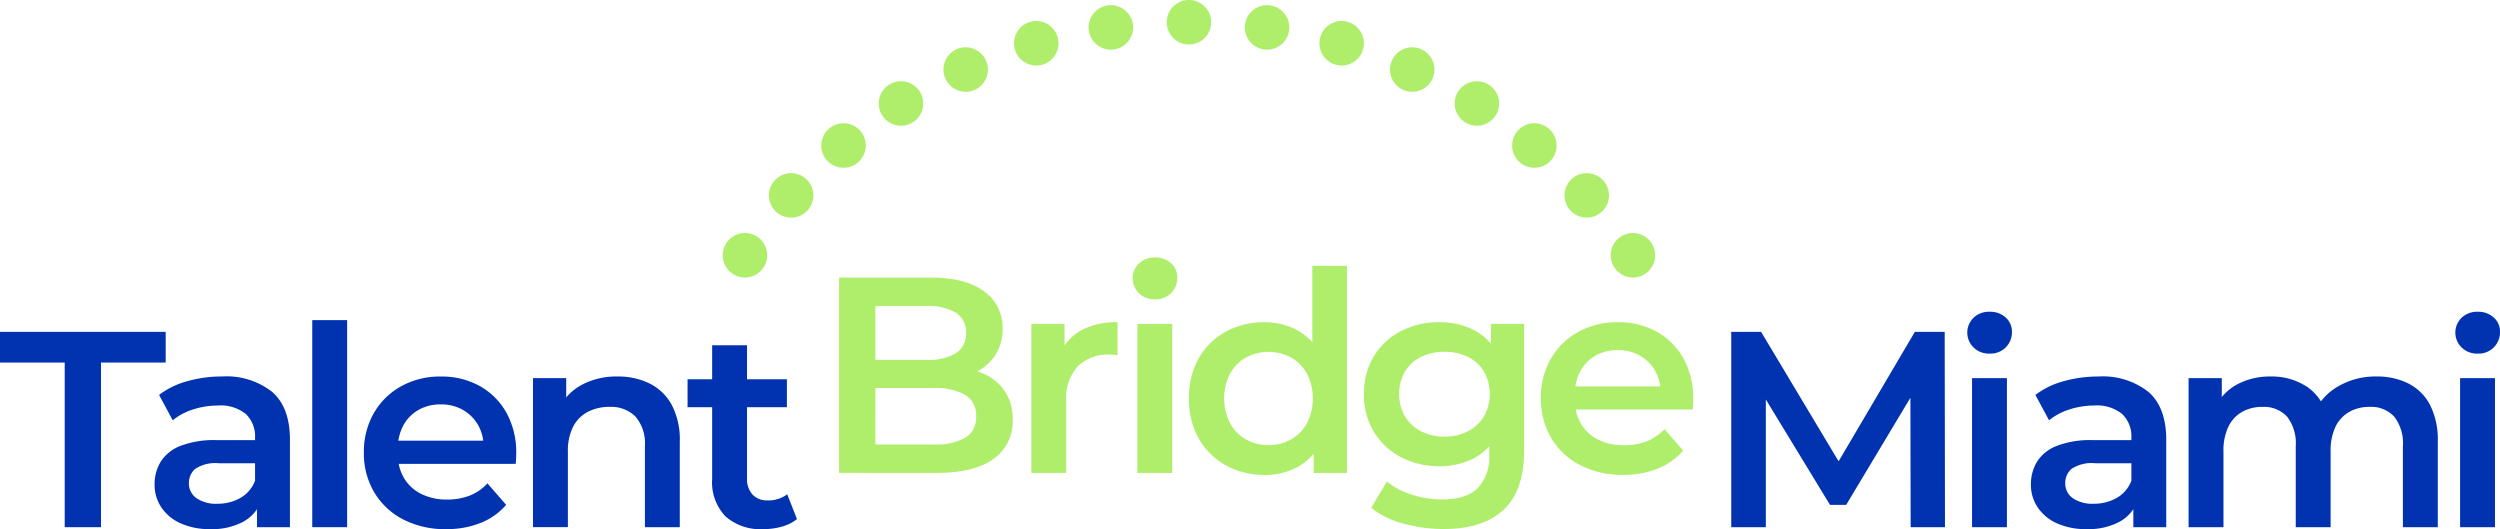 <svg xmlns="http://www.w3.org/2000/svg" width="861.264" height="182.328" viewBox="0 0 861.264 182.328">
  <g id="Group_258" data-name="Group 258" transform="translate(-2356.137 -3771.668)">
    <g id="Group_255" data-name="Group 255" transform="translate(2356.137 3881.952)">
      <path id="Path_1081" data-name="Path 1081" d="M0,74.683V85.258H22.291v56.714h12.5V85.255H57.081V74.683Z" transform="translate(0 -70.639)" fill="#0133b1"/>
      <path id="Path_1082" data-name="Path 1082" d="M53.92,137.331a24.165,24.165,0,0,1-10.093-1.97,15.572,15.572,0,0,1-6.679-5.479,13.881,13.881,0,0,1-2.358-7.93,14.882,14.882,0,0,1,2.068-7.789,13.924,13.924,0,0,1,6.777-5.477,32.183,32.183,0,0,1,12.5-2.019h14.9v7.976H57a12.508,12.508,0,0,0-8.268,1.973,6.374,6.374,0,0,0-2.117,4.856,6.132,6.132,0,0,0,2.6,5.19,11.878,11.878,0,0,0,7.21,1.924,15.609,15.609,0,0,0,7.942-2.018,11.438,11.438,0,0,0,5.047-5.96l2.019,7.209a13.346,13.346,0,0,1-6.2,7.019,22.921,22.921,0,0,1-11.3,2.5m16.141-.674V126.276l-.674-2.212V105.9a10.639,10.639,0,0,0-3.175-8.219,13.751,13.751,0,0,0-9.614-2.932A27.637,27.637,0,0,0,48.1,96.09a20.92,20.92,0,0,0-7.066,3.751l-4.7-8.75a28.472,28.472,0,0,1,9.851-4.766,44.2,44.2,0,0,1,11.873-1.586,25.4,25.4,0,0,1,17.257,5.335q6.1,5.334,6.105,16.487v30.1Z" transform="translate(18.468 -65.328)" fill="#0133b1"/>
      <rect id="Rectangle_251" data-name="Rectangle 251" width="12.017" height="71.332" transform="translate(107.575)" fill="#0133b1"/>
      <path id="Path_1083" data-name="Path 1083" d="M110.247,137.312A31.273,31.273,0,0,1,95.3,133.9a24.713,24.713,0,0,1-9.9-9.373,26.21,26.21,0,0,1-3.509-13.556,26.708,26.708,0,0,1,3.414-13.6A24.494,24.494,0,0,1,94.722,88.1a27.548,27.548,0,0,1,13.7-3.366A27.014,27.014,0,0,1,121.785,88a23.7,23.7,0,0,1,9.223,9.225,28.089,28.089,0,0,1,3.365,14.035q0,.769-.049,1.733t-.144,1.826H91.391v-7.983h36.434l-4.709,2.5a14.759,14.759,0,0,0-1.826-7.786,14.083,14.083,0,0,0-5.24-5.289,14.966,14.966,0,0,0-7.644-1.921,15.156,15.156,0,0,0-7.737,1.921,13.64,13.64,0,0,0-5.191,5.335,16.4,16.4,0,0,0-1.875,8.028v1.921a15.681,15.681,0,0,0,2.116,8.172,14.1,14.1,0,0,0,5.96,5.48,19.51,19.51,0,0,0,8.845,1.924,21.319,21.319,0,0,0,7.786-1.349,16.542,16.542,0,0,0,6.149-4.23l6.442,7.4a22.611,22.611,0,0,1-8.712,6.2,31.155,31.155,0,0,1-11.968,2.165" transform="translate(43.468 -65.306)" fill="#0133b1"/>
      <path id="Path_1084" data-name="Path 1084" d="M149.066,84.731a24.484,24.484,0,0,1,11.018,2.4,17.638,17.638,0,0,1,7.644,7.353,25.792,25.792,0,0,1,2.788,12.74v29.417H158.5v-27.88a14.251,14.251,0,0,0-3.221-10.189,11.862,11.862,0,0,0-8.988-3.365,15.786,15.786,0,0,0-7.5,1.73,11.871,11.871,0,0,0-5.047,5.145,18.494,18.494,0,0,0-1.779,8.6v25.956H119.946V85.308h11.44V99.144l-2.019-4.231a18.207,18.207,0,0,1,7.836-7.546,25.623,25.623,0,0,1,11.873-2.644" transform="translate(63.674 -65.312)" fill="#0133b1"/>
      <path id="Path_1085" data-name="Path 1085" d="M154.73,89.42h34.224v9.614H154.73Zm26.15,51.627a18.258,18.258,0,0,1-13.067-4.374,16.987,16.987,0,0,1-4.612-12.931V77.694h12.017v45.759a8.021,8.021,0,0,0,1.875,5.672,6.8,6.8,0,0,0,5.24,2.019,10.554,10.554,0,0,0,6.728-2.116l3.365,8.554a14.111,14.111,0,0,1-5.191,2.6,23.33,23.33,0,0,1-6.344.865" transform="translate(82.139 -69.04)" fill="#0133b1"/>
    </g>
    <path id="Path_1086" data-name="Path 1086" d="M188.829,129.755V62.466h31.533q12.111,0,18.448,4.761a15.121,15.121,0,0,1,6.347,12.737,16.339,16.339,0,0,1-2.5,9.181,16.683,16.683,0,0,1-6.682,5.862,20.2,20.2,0,0,1-9.086,2.068l1.731-3.458a24.239,24.239,0,0,1,10.191,2.067,16.88,16.88,0,0,1,7.174,6.009,17.229,17.229,0,0,1,2.644,9.805A15.664,15.664,0,0,1,242,124.956q-6.634,4.808-19.708,4.807Zm12.5-9.805h20.2a20.7,20.7,0,0,0,10.762-2.305,8.039,8.039,0,0,0,3.751-7.4,8.064,8.064,0,0,0-3.751-7.353,20.331,20.331,0,0,0-10.762-2.354H200.373V90.822h18.65a18.282,18.282,0,0,0,10.047-2.305,7.73,7.73,0,0,0,3.507-6.918,7.823,7.823,0,0,0-3.507-7.017,18.283,18.283,0,0,0-10.047-2.307H201.345Z" transform="translate(2456.378 3804.828)" fill="#afee6a"/>
    <path id="Path_1087" data-name="Path 1087" d="M232.1,124.43V73.093h11.432V87.227l-1.346-4.136a16.242,16.242,0,0,1,7.258-7.881,25.633,25.633,0,0,1,12.352-2.693v11.44a8.467,8.467,0,0,0-1.442-.24c-.449-.034-.9-.049-1.346-.049a14.777,14.777,0,0,0-10.861,3.989,15.991,15.991,0,0,0-4.038,11.873v24.9Z" transform="translate(2479.347 3810.156)" fill="#afee6a"/>
    <path id="Path_1088" data-name="Path 1088" d="M262.582,72.365a7.573,7.573,0,0,1-5.526-2.114,7.139,7.139,0,0,1,0-10.241,7.689,7.689,0,0,1,5.526-2.065,7.894,7.894,0,0,1,5.528,1.973,6.406,6.406,0,0,1,2.162,4.949,7.339,7.339,0,0,1-2.114,5.335,7.451,7.451,0,0,1-5.575,2.163m-6.056,8.455h12.017v51.342H256.526Z" transform="translate(2491.447 3802.425)" fill="#afee6a"/>
    <path id="Path_1089" data-name="Path 1089" d="M293.536,131.83a26.758,26.758,0,0,1-13.325-3.317,24.106,24.106,0,0,1-9.275-9.181,27.333,27.333,0,0,1-3.363-13.836,27.33,27.33,0,0,1,3.363-13.836,23.754,23.754,0,0,1,9.275-9.132,27.051,27.051,0,0,1,13.325-3.27A23.294,23.294,0,0,1,305.065,82.1a20.042,20.042,0,0,1,8.077,8.6,32.2,32.2,0,0,1,2.979,14.8,33.144,33.144,0,0,1-2.884,14.757,19.732,19.732,0,0,1-7.979,8.712,23.4,23.4,0,0,1-11.729,2.886m1.442-10.286a15.471,15.471,0,0,0,7.737-1.924,14.321,14.321,0,0,0,5.482-5.575,18.842,18.842,0,0,0,0-17.159,14.445,14.445,0,0,0-5.482-5.526,16.531,16.531,0,0,0-15.477,0,14.416,14.416,0,0,0-5.479,5.526,18.83,18.83,0,0,0,0,17.159,14.293,14.293,0,0,0,5.479,5.575,15.471,15.471,0,0,0,7.737,1.924m15.573,9.614V119.035l.482-13.652-.961-13.652v-31.9h11.919v71.333Z" transform="translate(2498.175 3803.427)" fill="#afee6a"/>
    <path id="Path_1090" data-name="Path 1090" d="M332.9,122.119A27.848,27.848,0,0,1,319.687,119a23.673,23.673,0,0,1-9.324-8.712,24.536,24.536,0,0,1-3.412-13.067,24.346,24.346,0,0,1,3.412-12.977,23.335,23.335,0,0,1,9.324-8.652A28.207,28.207,0,0,1,332.9,72.511a25.886,25.886,0,0,1,11.731,2.6,19.587,19.587,0,0,1,8.314,8.075,28.092,28.092,0,0,1,3.123,14.036,28.372,28.372,0,0,1-3.123,14.092,19.821,19.821,0,0,1-8.314,8.172,25.474,25.474,0,0,1-11.731,2.644m1.539,21.631a51.882,51.882,0,0,1-13.893-1.877,29.737,29.737,0,0,1-11.1-5.431l5.381-9.037a25.744,25.744,0,0,0,8.51,4.472,33.347,33.347,0,0,0,10.43,1.682q8.455,0,12.4-3.895a15.749,15.749,0,0,0,3.944-11.68v-9.139l.961-11.633-.384-11.633v-12.5h11.44v43.557q0,13.936-7.115,20.523t-20.572,6.586m.286-31.82a17.054,17.054,0,0,0,8.077-1.875,13.723,13.723,0,0,0,5.526-5.191,15.809,15.809,0,0,0,0-15.286,13.107,13.107,0,0,0-5.526-5.1,17.815,17.815,0,0,0-8.077-1.779,18.093,18.093,0,0,0-8.123,1.779,13.02,13.02,0,0,0-5.577,5.1,15.8,15.8,0,0,0,0,15.286,13.633,13.633,0,0,0,5.577,5.191,17.34,17.34,0,0,0,8.123,1.875" transform="translate(2519.08 3810.159)" fill="#afee6a"/>
    <path id="Path_1091" data-name="Path 1091" d="M375.122,125.1a31.273,31.273,0,0,1-14.95-3.412,24.721,24.721,0,0,1-9.9-9.373,26.194,26.194,0,0,1-3.507-13.556,26.706,26.706,0,0,1,3.412-13.6,24.5,24.5,0,0,1,9.421-9.279,27.549,27.549,0,0,1,13.7-3.366,27,27,0,0,1,13.364,3.27A23.682,23.682,0,0,1,395.881,85a28.1,28.1,0,0,1,3.365,14.036c0,.511-.017,1.09-.049,1.731s-.081,1.251-.145,1.826H356.262V94.624H392.7l-4.709,2.5a14.775,14.775,0,0,0-1.828-7.786,14.072,14.072,0,0,0-5.24-5.289,14.965,14.965,0,0,0-7.642-1.921,15.161,15.161,0,0,0-7.738,1.921,13.661,13.661,0,0,0-5.191,5.335,16.415,16.415,0,0,0-1.875,8.028v1.921a15.668,15.668,0,0,0,2.117,8.172,14.093,14.093,0,0,0,5.96,5.48,19.5,19.5,0,0,0,8.844,1.924,21.321,21.321,0,0,0,7.787-1.349,16.566,16.566,0,0,0,6.149-4.23l6.44,7.4a22.616,22.616,0,0,1-8.711,6.2,31.137,31.137,0,0,1-11.968,2.165" transform="translate(2540.215 3810.158)" fill="#afee6a"/>
    <g id="Group_254" data-name="Group 254" transform="translate(2952.554 3879.064)">
      <path id="Path_1092" data-name="Path 1092" d="M389.6,141.971V74.682h10.287L429.3,123.808H423.92l28.933-49.125h10.284l.1,67.293H451.41l-.1-48.742h2.5L429.2,134.282h-5.575L398.634,93.233h2.886v48.738Z" transform="translate(-389.597 -67.751)" fill="#0133b1"/>
      <path id="Path_1093" data-name="Path 1093" d="M450.414,84.581a7.566,7.566,0,0,1-5.526-2.114,7.137,7.137,0,0,1-.155-10.093c.051-.054.1-.1.155-.156a7.671,7.671,0,0,1,5.526-2.057,7.9,7.9,0,0,1,5.529,1.973,6.4,6.4,0,0,1,2.163,4.951,7.344,7.344,0,0,1-2.114,5.333,7.446,7.446,0,0,1-5.578,2.163m-6.055,8.455h12.017v51.342H444.359Z" transform="translate(-361.397 -70.154)" fill="#0133b1"/>
      <path id="Path_1094" data-name="Path 1094" d="M476.172,137.328a24.15,24.15,0,0,1-10.094-1.972,15.569,15.569,0,0,1-6.681-5.48,13.891,13.891,0,0,1-2.356-7.93,14.881,14.881,0,0,1,2.067-7.789,13.922,13.922,0,0,1,6.777-5.477,32.2,32.2,0,0,1,12.5-2.019h14.9v7.976H479.249a12.528,12.528,0,0,0-8.268,1.973,6.379,6.379,0,0,0-2.114,4.856,6.128,6.128,0,0,0,2.6,5.19,11.878,11.878,0,0,0,7.21,1.924,15.609,15.609,0,0,0,7.942-2.018,11.444,11.444,0,0,0,5.047-5.96l2.019,7.209a13.353,13.353,0,0,1-6.2,7.019,22.921,22.921,0,0,1-11.3,2.5m16.141-.674V126.27l-.674-2.211V105.892a10.64,10.64,0,0,0-3.175-8.221,13.757,13.757,0,0,0-9.614-2.93,27.635,27.635,0,0,0-8.508,1.344,20.951,20.951,0,0,0-7.066,3.752l-4.71-8.747a28.461,28.461,0,0,1,9.853-4.758A44.125,44.125,0,0,1,480.3,84.746a25.4,25.4,0,0,1,17.256,5.333q6.1,5.334,6.107,16.489v30.087Z" transform="translate(-353.795 -62.436)" fill="#0133b1"/>
      <path id="Path_1095" data-name="Path 1095" d="M557.32,84.729a23.9,23.9,0,0,1,10.91,2.4,17.2,17.2,0,0,1,7.451,7.353,26.56,26.56,0,0,1,2.693,12.74v29.417H566.357v-27.88a15,15,0,0,0-2.982-10.189,10.834,10.834,0,0,0-8.554-3.365,13.823,13.823,0,0,0-6.97,1.73,11.753,11.753,0,0,0-4.712,5.1,19.075,19.075,0,0,0-1.682,8.556v26.052H529.439v-27.88a15,15,0,0,0-2.981-10.189,10.84,10.84,0,0,0-8.557-3.365,13.8,13.8,0,0,0-6.968,1.73,11.74,11.74,0,0,0-4.71,5.1,19.094,19.094,0,0,0-1.682,8.556v26.052H492.522V85.306h11.44V98.957l-2.019-4.038a17.462,17.462,0,0,1,7.546-7.595,23.97,23.97,0,0,1,11.295-2.595,22.1,22.1,0,0,1,12.555,3.556A17.129,17.129,0,0,1,540.4,99.047l-4.712-1.635a19.808,19.808,0,0,1,8.268-9.223,25.469,25.469,0,0,1,13.366-3.463" transform="translate(-334.959 -62.422)" fill="#0133b1"/>
      <path id="Path_1096" data-name="Path 1096" d="M560.247,84.581a7.572,7.572,0,0,1-5.528-2.114,7.138,7.138,0,0,1-.155-10.093c.05-.054.1-.1.155-.156a7.675,7.675,0,0,1,5.528-2.057,7.9,7.9,0,0,1,5.529,1.973,6.407,6.407,0,0,1,2.161,4.951,7.338,7.338,0,0,1-2.114,5.333,7.445,7.445,0,0,1-5.577,2.163m-6.055,8.455H566.21v51.342H554.192Z" transform="translate(-303.092 -70.154)" fill="#0133b1"/>
    </g>
    <path id="Path_1097" data-name="Path 1097" d="M170.307,52.44a7.663,7.663,0,1,0,7.662,7.662,7.671,7.671,0,0,0-7.662-7.662" transform="translate(2442.478 3799.506)" fill="#afee6a"/>
    <path id="Path_1098" data-name="Path 1098" d="M180.7,38.966a7.663,7.663,0,1,0,7.662,7.662,7.671,7.671,0,0,0-7.662-7.662" transform="translate(2447.996 3792.353)" fill="#afee6a"/>
    <path id="Path_1099" data-name="Path 1099" d="M192.488,27.74A7.663,7.663,0,1,0,200.15,35.4a7.671,7.671,0,0,0-7.662-7.662" transform="translate(2454.253 3786.394)" fill="#afee6a"/>
    <path id="Path_1100" data-name="Path 1100" d="M205.418,18.283a7.663,7.663,0,1,0,7.662,7.663,7.671,7.671,0,0,0-7.662-7.663" transform="translate(2461.117 3781.374)" fill="#afee6a"/>
    <path id="Path_1101" data-name="Path 1101" d="M219.977,10.645a7.663,7.663,0,1,0,7.662,7.662,7.671,7.671,0,0,0-7.662-7.662" transform="translate(2468.846 3777.319)" fill="#afee6a"/>
    <path id="Path_1102" data-name="Path 1102" d="M235.859,4.73a7.663,7.663,0,1,0,7.662,7.662,7.671,7.671,0,0,0-7.662-7.662" transform="translate(2477.277 3774.179)" fill="#afee6a"/>
    <path id="Path_1103" data-name="Path 1103" d="M252.648,1.165a7.663,7.663,0,1,0,7.662,7.662,7.671,7.671,0,0,0-7.662-7.662" transform="translate(2486.189 3772.286)" fill="#afee6a"/>
    <path id="Path_1104" data-name="Path 1104" d="M270.221,0a7.663,7.663,0,1,0,7.662,7.662A7.671,7.671,0,0,0,270.221,0" transform="translate(2495.518 3771.668)" fill="#afee6a"/>
    <path id="Path_1105" data-name="Path 1105" d="M370.135,52.44A7.663,7.663,0,1,0,377.8,60.1a7.671,7.671,0,0,0-7.664-7.662" transform="translate(2548.558 3799.506)" fill="#afee6a"/>
    <path id="Path_1106" data-name="Path 1106" d="M359.742,38.966a7.663,7.663,0,1,0,7.662,7.662,7.672,7.672,0,0,0-7.662-7.662" transform="translate(2543.04 3792.353)" fill="#afee6a"/>
    <path id="Path_1107" data-name="Path 1107" d="M347.955,27.74a7.663,7.663,0,1,0,7.662,7.662,7.672,7.672,0,0,0-7.662-7.662" transform="translate(2536.783 3786.394)" fill="#afee6a"/>
    <path id="Path_1108" data-name="Path 1108" d="M335.025,18.283a7.663,7.663,0,1,0,7.662,7.663,7.673,7.673,0,0,0-7.662-7.663" transform="translate(2529.919 3781.374)" fill="#afee6a"/>
    <path id="Path_1109" data-name="Path 1109" d="M320.466,10.645a7.663,7.663,0,1,0,7.663,7.662,7.671,7.671,0,0,0-7.663-7.662" transform="translate(2522.19 3777.319)" fill="#afee6a"/>
    <path id="Path_1110" data-name="Path 1110" d="M304.584,4.73a7.663,7.663,0,1,0,7.663,7.662,7.671,7.671,0,0,0-7.663-7.662" transform="translate(2513.76 3774.179)" fill="#afee6a"/>
    <path id="Path_1111" data-name="Path 1111" d="M287.8,1.165a7.663,7.663,0,1,0,7.662,7.662A7.672,7.672,0,0,0,287.8,1.165" transform="translate(2504.847 3772.286)" fill="#afee6a"/>
  </g>
</svg>
